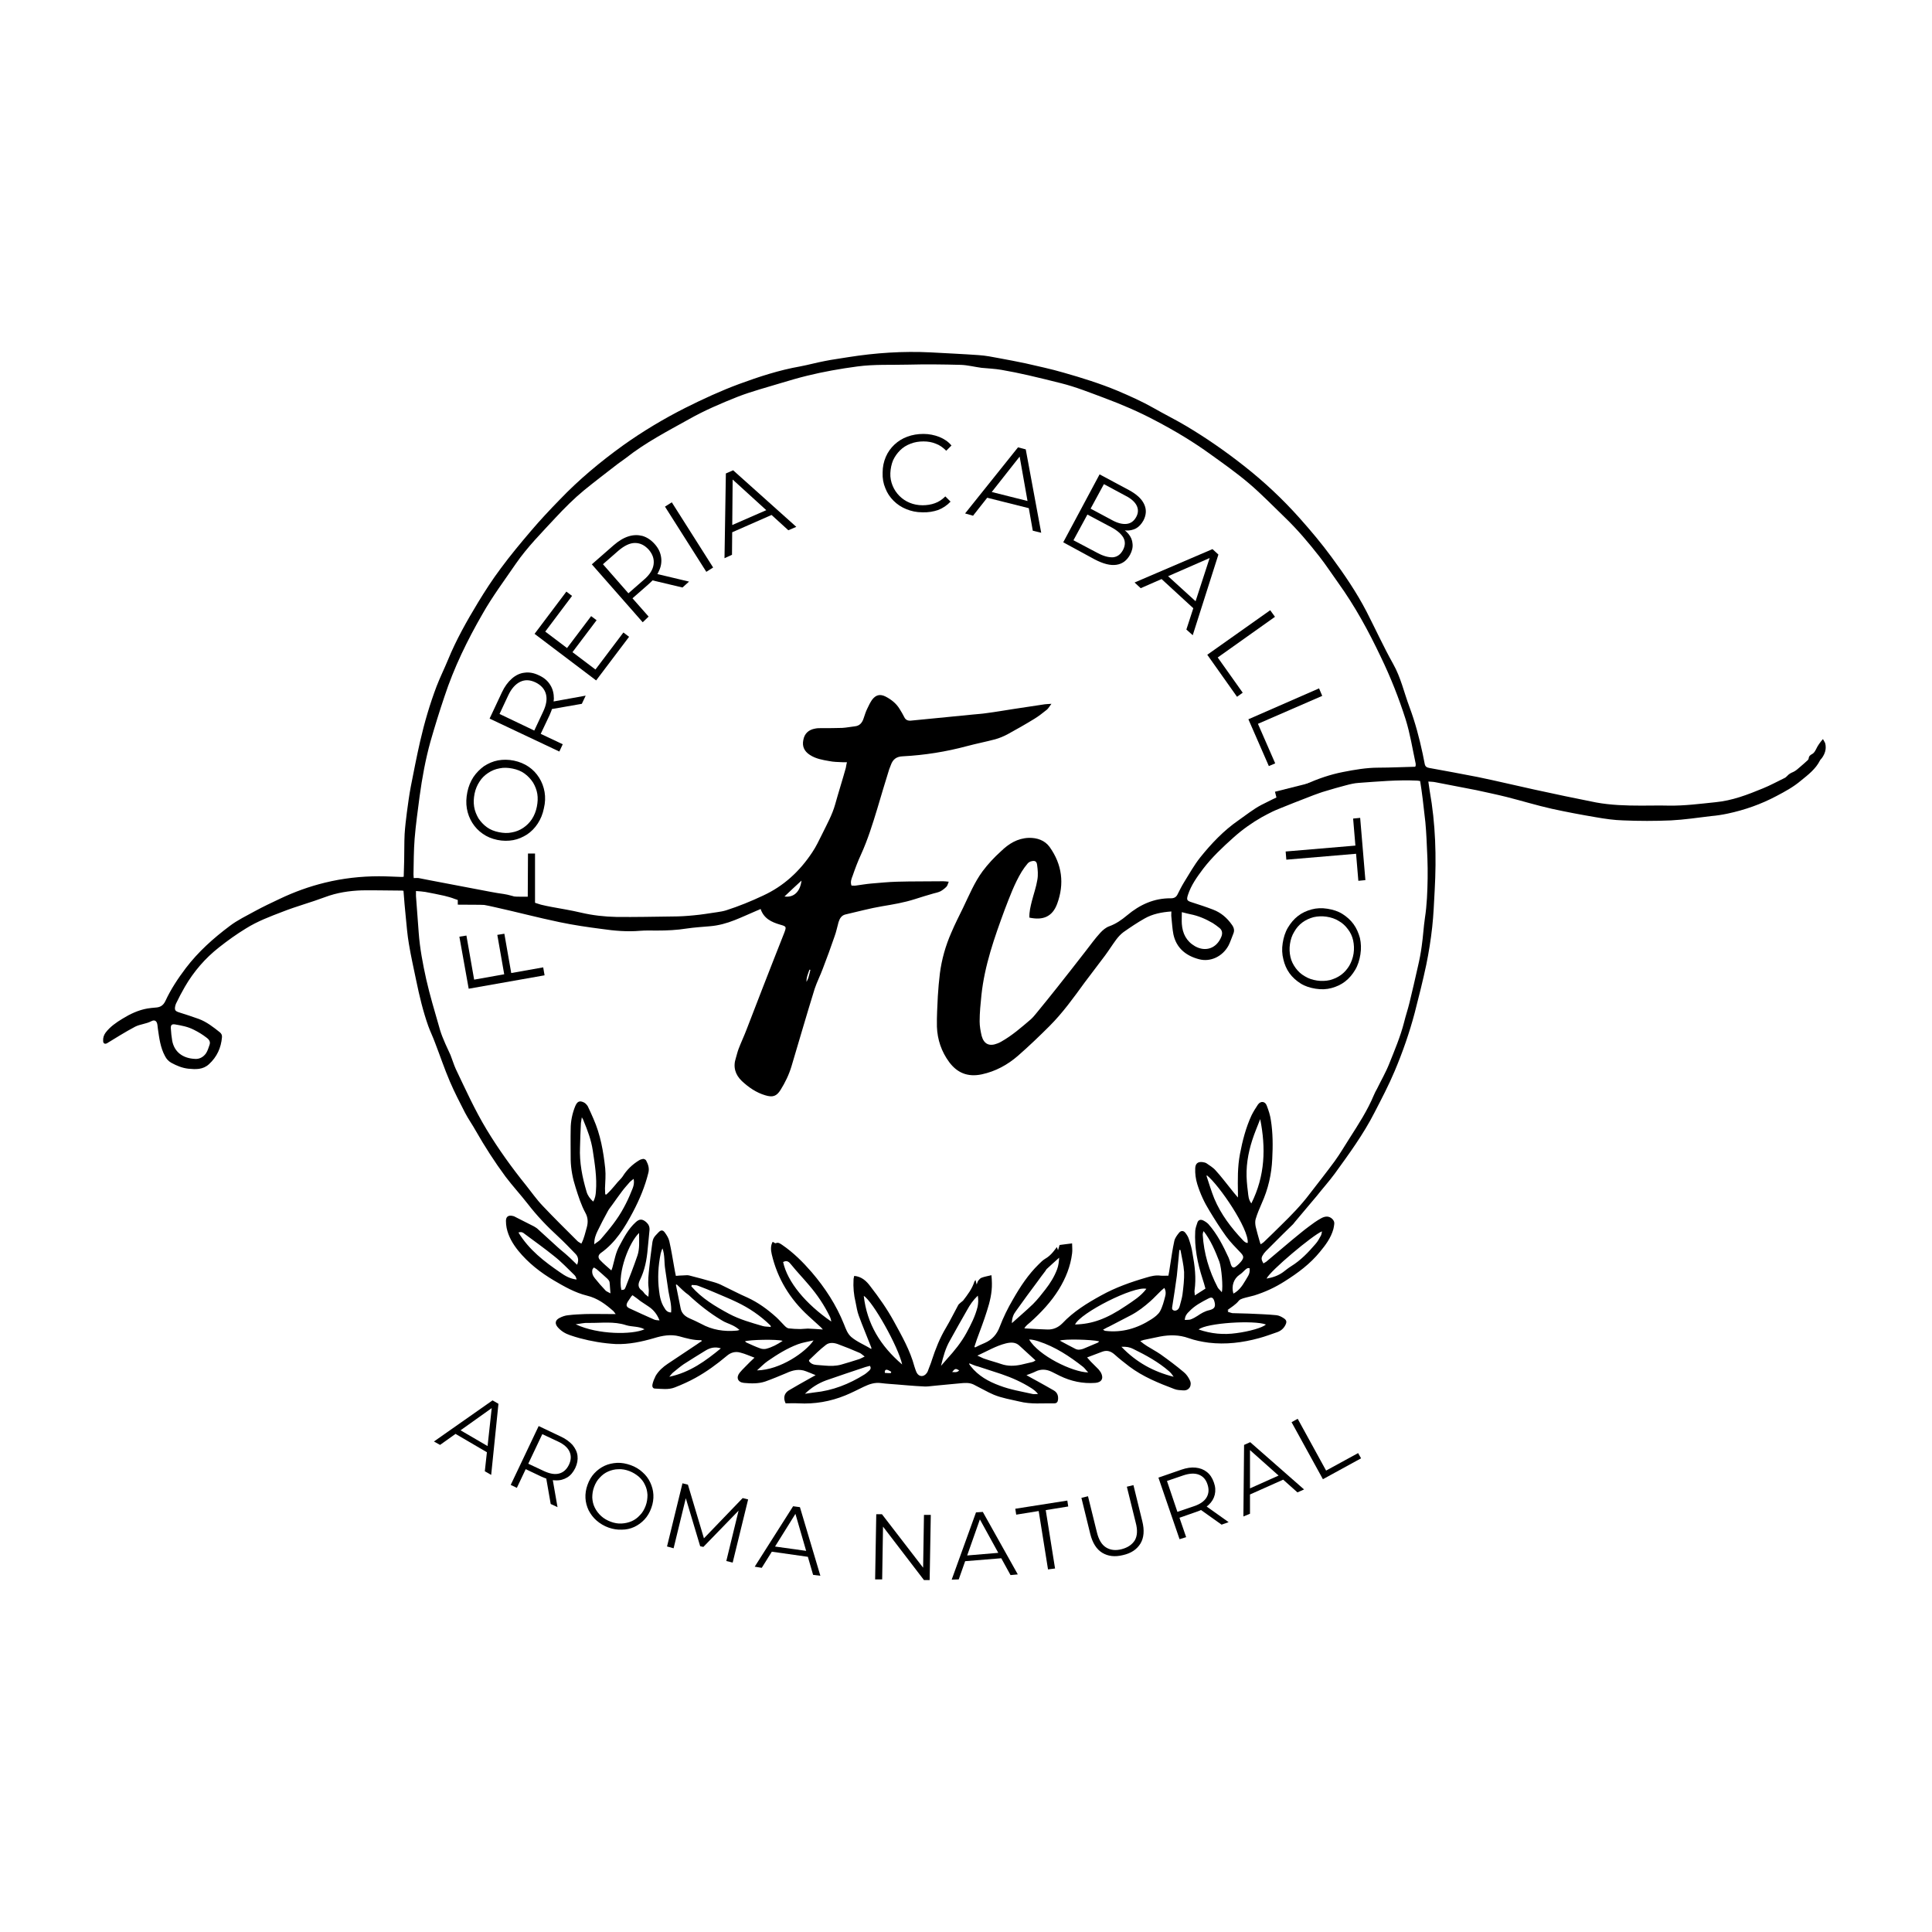 <?xml version="1.0" encoding="utf-8"?>
<!-- Generator: Adobe Illustrator 28.1.0, SVG Export Plug-In . SVG Version: 6.00 Build 0)  -->
<svg version="1.1" id="Layer_1" xmlns="http://www.w3.org/2000/svg" xmlns:xlink="http://www.w3.org/1999/xlink" x="0px" y="0px"
	 viewBox="0 0 850.4 850.4" style="enable-background:new 0 0 850.4 850.4;" xml:space="preserve">
<g>
	<path d="M540.4,577.4c0.8,0.2,1.4,0.5,2,0.6c2.4,0.1,4.9,0.1,7.3,0.2c4,0.2,8.1,0.3,12.1,0.7c1.1,0.1,2.3,0.7,3.2,1.3
		c1.4,0.9,1.5,1.7,0.7,3.2c-0.8,1.5-2.1,2.5-3.6,3c-2.6,0.9-5.3,1.9-7.9,2.6c-7.3,2-14.7,2.9-22.2,2c-3-0.4-6-1-8.8-2
		c-4.2-1.5-8.3-1.5-12.6-0.7c-2.4,0.5-4.8,1-7.2,1.5c-0.4,0.1-0.8,0.3-1.5,0.5c1.1,0.9,2,1.6,3,2.2c1.9,1.2,4,2.3,5.9,3.6
		c3.5,2.5,7,5.1,10.3,7.9c1.1,0.9,2,2.2,2.6,3.5c1.1,2.1-0.1,4.7-2.9,4.5c-1.3-0.1-2.7-0.1-3.9-0.6c-6.9-2.6-13.8-5.4-19.8-9.9
		c-2.2-1.7-4.4-3.4-6.5-5.3c-1.7-1.5-3.4-2-5.5-1.2c-2.1,0.8-4.2,1.6-6.6,2.5c0.6,0.7,1.1,1.2,1.6,1.8c1.1,1.1,2.3,2.3,3.4,3.4
		c0.4,0.5,0.8,1,1.1,1.5c1.3,2.5,0.3,4.3-2.5,4.5c-5.5,0.4-10.7-0.7-15.6-3.1c-1.2-0.6-2.4-1.2-3.6-1.8c-2.3-1.1-4.7-1.3-7.1-0.1
		c-1.2,0.6-2.4,1-4,1.6c1.7,1,3.3,1.8,4.9,2.7c2.4,1.3,4.8,2.7,7.1,4c1.6,0.9,2.1,2.4,1.9,4.1c-0.1,1-0.6,1.6-1.6,1.6
		c-5.2-0.1-10.3,0.5-15.4-0.8c-3.8-0.9-7.7-1.5-11.3-3c-1.4-0.6-2.8-1.3-4.1-2c-1.6-0.8-3.2-1.7-4.8-2.5c-1.9-0.9-4-0.7-6-0.5
		c-3.6,0.3-7.1,0.7-10.6,1c-1.5,0.1-3.1,0.4-4.6,0.4c-2.6-0.1-5.2-0.3-7.7-0.5c-1.6-0.1-3.2-0.3-4.8-0.4c-2.3-0.2-4.6-0.3-6.9-0.6
		c-2.8-0.4-5.2,0.4-7.7,1.6c-2.7,1.3-5.4,2.7-8.1,3.8c-6.6,2.7-13.5,3.9-20.7,3.5c-1.9-0.1-3.8,0-5.6,0c-1.1-2.3-0.7-4.4,1.4-5.7
		c3-1.8,6.1-3.5,9.1-5.2c0.8-0.5,1.7-0.9,2.7-1.5c-1.5-0.6-2.8-1.2-4.2-1.7c-3-1.2-5.9-0.5-8.7,0.8c-3.1,1.3-6.2,2.6-9.3,3.7
		c-3,1-6.2,0.9-9.4,0.6c-2.7-0.3-3.5-2.4-1.8-4.5c1.4-1.7,3-3.1,4.5-4.7c0.6-0.6,1.2-1.1,2-1.9c-2.2-0.8-4.1-1.7-6.1-2.2
		c-2.3-0.7-4.4-0.1-6.2,1.5c-4.3,3.6-8.8,6.9-13.7,9.6c-2.9,1.6-6,3-9.1,4.2c-2.8,1.1-5.8,0.6-8.7,0.5c-1.1,0-1.3-1.1-1.1-1.9
		c0.3-1.3,0.8-2.5,1.4-3.7c1.3-2.2,3.2-3.9,5.3-5.3c4.3-2.9,8.6-5.7,12.9-8.6c0.7-0.5,1.4-1,2.1-1.4c-0.2-0.3-0.2-0.4-0.2-0.4
		c-3.3,0.1-6.5-0.8-9.7-1.7c-3.8-1-7.5-0.3-11.1,0.8c-5.5,1.6-11.1,2.8-16.9,2.6c-5.4-0.3-10.7-1.2-15.9-2.6
		c-1.4-0.4-2.8-0.8-4.2-1.3c-2.1-0.7-3.9-1.8-5.4-3.5c-1.3-1.5-1.2-3,0.6-4c1.3-0.7,2.7-1.2,4.1-1.3c2.4-0.3,4.9-0.4,7.3-0.5
		c3.7-0.1,7.4,0,11.1,0c0.7,0,1.4,0,2.4,0c-0.5-0.6-0.7-1-1-1.3c-3.4-3-7-5.7-11.6-6.8c-5.3-1.3-10-4-14.6-6.7
		c-5.9-3.5-11.3-7.7-15.7-13.1c-2.4-3-4.3-6.2-5.1-10c-0.2-1-0.3-2.1-0.3-3.1c0-1.9,1.1-2.6,2.9-2.2c0.6,0.1,1.2,0.4,1.7,0.7
		c2.6,1.3,5.1,2.6,7.7,3.9c0.5,0.3,1,0.6,1.4,0.9c3.1,2.8,6.1,5.6,9.1,8.3c1.4,1.3,2.9,2.4,4.3,3.7c1.4,1.2,2.7,2.6,4.2,4
		c0.8-1.8,0.6-3.5-0.7-4.8c-2.5-2.6-5-5.2-7.7-7.7c-4.8-4.4-9.3-9.1-13.3-14.3c-3.2-4.1-6.7-7.9-9.8-12c-4.8-6.5-9.1-13.2-13.1-20.2
		c-1.5-2.7-3.3-5.2-4.7-7.9c-2.3-4.5-4.7-9.1-6.7-13.8c-2.4-5.6-4.3-11.3-6.5-17c-0.9-2.5-2.1-4.9-3-7.4c-2.3-6.5-3.9-13.2-5.3-20
		c-1.1-5.3-2.3-10.6-3.2-16c-0.7-4-1-8-1.4-12c-0.4-3.8-0.7-7.6-1-11.5c-0.3-0.1-0.7-0.1-1-0.1c-5.8,0-11.6-0.2-17.4-0.1
		c-5.5,0.2-10.9,1-16.2,3c-6.1,2.3-12.5,4-18.6,6.4c-5.5,2.1-11.1,4.2-16.2,7.4c-4.1,2.5-8,5.3-11.8,8.3c-6.1,4.8-11.1,10.6-15,17.3
		c-1.4,2.4-2.7,4.9-3.9,7.4c-0.3,0.7-0.5,1.5-0.5,2.2c0,1.1,0.9,1.4,1.8,1.7c2.9,0.9,5.9,1.9,8.7,2.9c3.5,1.3,6.4,3.6,9.3,5.9
		c0.7,0.6,1,1.3,0.9,2.2c-0.4,4.6-2.2,8.6-5.7,11.8c-2.7,2.5-5.9,2.3-9.1,2c-2.7-0.3-5.1-1.3-7.5-2.6c-1.2-0.7-2.1-1.6-2.8-3
		c-2-3.7-2.5-7.8-3.1-11.9c-0.1-0.6-0.1-1.1-0.2-1.7c-0.2-1.8-1.2-2.5-2.7-1.7c-2.3,1.2-4.9,1.3-7.1,2.4c-2.2,1.2-4.4,2.4-6.5,3.7
		c-2,1.2-3.9,2.4-5.9,3.6c-0.9,0.5-1.7,0.1-1.7-1c-0.1-1.4,0.3-2.6,1.1-3.7c2-2.6,4.6-4.4,7.4-6.1c3.4-2.1,7-3.8,11-4.5
		c1.2-0.2,2.4-0.3,3.5-0.4c2-0.1,3.4-0.8,4.4-2.9c2.4-5.2,5.6-10,9-14.5c5.5-7.2,12.1-13.1,19.3-18.5c3.4-2.6,7.4-4.5,11.2-6.6
		c3.5-1.9,7.1-3.6,10.7-5.3c6.5-3.1,13.1-5.5,20.1-7.2c7.8-1.9,15.7-2.8,23.7-2.8c3.3,0,6.6,0.2,9.9,0.3c0.3,0,0.5,0,1-0.1
		c0.1-2.4,0.1-4.8,0.2-7.1c0.1-3.9,0-7.8,0.2-11.7c0.2-3.2,0.6-6.4,1-9.6c0.5-3.7,1-7.5,1.7-11.2c1.3-6.6,2.6-13.3,4.1-19.9
		c1.9-8.3,4.3-16.5,7.3-24.4c1.5-3.9,3.4-7.7,5-11.6c3.6-8.8,8.3-17.1,13.2-25.2c3.1-5.1,6.4-10.2,10-15c4.2-5.7,8.7-11.1,13.3-16.5
		c4-4.7,8.3-9.3,12.6-13.7c8.5-8.9,18-16.8,28-24c8.7-6.2,17.9-11.7,27.4-16.5c7.8-3.9,15.6-7.5,23.7-10.5
		c8.7-3.2,17.6-6.1,26.7-7.7c3.7-0.7,7.3-1.7,11-2.4c3.4-0.7,6.9-1.1,10.3-1.7c12-1.9,24-2.7,36.2-2.1c7.1,0.4,14.1,0.7,21.1,1.2
		c3.1,0.2,6.2,0.8,9.3,1.4c3.8,0.7,7.5,1.4,11.3,2.2c5.6,1.3,11.3,2.5,16.8,4.1c8.1,2.3,16.1,4.8,23.8,8c5.4,2.3,10.8,4.7,15.9,7.6
		c4.7,2.7,9.6,5.1,14.3,7.9c8.9,5.3,17.4,11.2,25.5,17.6c8.8,6.9,17,14.6,24.4,22.9c4.9,5.5,9.7,11.2,14.1,17.2
		c5.6,7.6,11,15.5,15.4,24c3.9,7.6,7.5,15.5,11.7,23c3.4,6,4.8,12.6,7.2,19c2.5,6.7,4.3,13.5,5.8,20.5c0.3,1.5,0.6,3,0.9,4.5
		c0.2,1.1,0.8,1.6,1.9,1.8c7.1,1.3,14.3,2.6,21.4,4c8.3,1.7,16.5,3.7,24.8,5.5c9.1,2,18.2,3.9,27.3,5.7c6.5,1.2,13.2,1.4,19.9,1.4
		c4.1,0,8.1-0.1,12.2,0c6.9,0.1,13.7-0.8,20.5-1.5c7.4-0.7,14.1-3.3,20.9-6.1c3.2-1.3,6.3-3,9.4-4.5c0.5-0.2,0.9-0.6,1.3-1
		c0.7-0.8,1.6-1.3,2.6-1.7c1.1-0.5,2.1-1.4,3-2.2c1.2-1,2.3-2,3.4-3c0.2-0.2,0.4-0.5,0.4-0.7c0.1-1.2,0.8-1.6,1.7-2.1
		c0.7-0.4,1.2-1.3,1.6-2.1c0.7-1.5,1.7-2.9,3-4.4c0.4,0.8,0.8,1.3,1,1.9c0.6,2.4-0.1,4.6-1.5,6.5c-0.2,0.3-0.6,0.6-0.8,1
		c-1.9,3.8-5.2,6.3-8.4,8.9c-3.3,2.8-7,4.8-10.8,6.8c-6.8,3.6-13.9,6.1-21.4,7.7c-2.4,0.5-4.8,0.9-7.3,1.1
		c-5.9,0.7-11.8,1.6-17.7,1.9c-7,0.3-14,0.3-21,0c-4-0.1-8.1-0.7-12.1-1.4c-6.5-1.1-12.9-2.3-19.3-3.7c-6.7-1.5-13.2-3.5-19.9-5.2
		c-4.4-1.1-8.8-2-13.3-3c-6-1.2-12.1-2.3-18.1-3.5c-0.9-0.2-1.9-0.2-3.1-0.3c0.2,1.5,0.4,2.8,0.6,4.1c2.6,14.5,3,29,2.2,43.7
		c-0.3,5.4-0.5,10.9-1.1,16.3c-0.6,5.5-1.5,11.1-2.6,16.5c-1.5,7.1-3.3,14.2-5.1,21.2c-2.3,8.7-5.3,17.3-8.8,25.6
		c-2.6,6.2-5.8,12.3-8.9,18.3c-4.9,9.6-11.2,18.2-17.5,26.9c-2.5,3.4-5.3,6.5-7.9,9.8c-3.2,3.8-6.4,7.6-9.6,11.4
		c-0.3,0.3-0.5,0.7-0.8,1c-1.5,1.5-3.1,3-4.6,4.5c-2.5,2.5-4.9,4.9-7.4,7.4c-0.6,0.6-1.1,1.3-1.5,2c-0.6,1.1-0.5,1.8,0.4,3.4
		c0.4-0.2,0.8-0.5,1.2-0.7c3.8-3.2,7.6-6.4,11.4-9.6c2.5-2,4.9-4.1,7.5-6c1.7-1.3,3.4-2.5,5.2-3.5c2.1-1.2,3.7-1,5,0.2
		c0.6,0.6,1,1.3,0.9,2.2c-0.1,0.8-0.2,1.5-0.4,2.3c-1.1,3.9-3.4,7-5.9,10c-4.3,5.3-9.7,9.3-15.4,12.9c-4.2,2.7-8.7,4.8-13.5,6.3
		c-1.7,0.5-3.4,0.8-5,1.3c-0.6,0.2-1.4,0.5-1.8,1c-1.4,1.8-3.4,2.9-5.1,4.2C540.9,576.6,540.7,576.9,540.4,577.4z M372.8,335.5
		c-0.8,0-1.4,0-2,0c-2-0.1-3.9-0.1-5.8-0.5c-2.9-0.5-5.9-1-8.5-2.7c-2.5-1.6-3.5-3.8-2.9-6.6c0.5-2.8,2.3-4.5,5.2-5
		c0.9-0.2,1.8-0.2,2.7-0.2c3.1,0,6.2,0,9.2-0.1c1.9-0.1,3.7-0.5,5.6-0.7c2.1-0.2,3.2-1.6,3.8-3.4c0.5-1.5,1-3.1,1.7-4.5
		c0.6-1.3,1.2-2.5,2-3.7c1.7-2.3,3.6-2.7,6-1.5c2.5,1.3,4.7,3,6.2,5.5c0.7,1.1,1.4,2.3,2,3.5c0.6,1.3,1.6,1.7,2.9,1.6
		c3.1-0.3,6.1-0.6,9.2-0.9c6.1-0.6,12.2-1.2,18.3-1.8c1.9-0.2,3.9-0.3,5.8-0.6c3.9-0.5,7.9-1.2,11.8-1.8c4.6-0.7,9.2-1.4,13.9-2.1
		c0.8-0.1,1.6-0.1,2.9-0.2c-0.8,1.1-1.3,1.9-1.9,2.5c-1.8,1.4-3.6,2.9-5.6,4.1c-3.9,2.4-7.8,4.6-11.8,6.8c-1.7,0.9-3.6,1.7-5.4,2.2
		c-4.1,1.1-8.3,1.9-12.4,3c-9.3,2.5-18.7,4-28.3,4.5c-2.8,0.1-4.4,1.3-5.3,3.9c-0.2,0.6-0.5,1.2-0.7,1.8c-1.8,5.7-3.5,11.5-5.2,17.2
		c-2.1,6.9-4.2,13.7-7.2,20.3c-1.4,3-2.6,6.2-3.7,9.4c-0.5,1.3-1.1,2.7-0.5,4.3c0.7,0,1.3,0.1,1.9,0c2.3-0.3,4.5-0.7,6.8-0.9
		c3.8-0.3,7.5-0.7,11.3-0.8c6.8-0.2,13.6-0.1,20.4-0.2c0.7,0,1.4,0.1,2.4,0.2c-0.4,0.9-0.5,1.7-1,2.2c-0.8,0.8-1.7,1.5-2.6,2
		c-1,0.5-2.1,0.7-3.2,1c-2.7,0.8-5.5,1.6-8.2,2.5c-4.7,1.5-9.5,2.3-14.3,3.1c-5.4,0.9-10.8,2.4-16.1,3.6c-1.8,0.4-2.6,1.8-3.1,3.4
		c-0.6,2.1-1,4.3-1.8,6.4c-1.6,4.7-3.3,9.3-5.1,14c-1.1,3-2.6,5.9-3.6,8.9c-3.5,11.3-6.8,22.7-10.2,34.1c-1.1,3.7-2.8,7.2-4.8,10.4
		c-1.8,2.9-3.5,3.4-6.8,2.4c-4-1.2-7.3-3.5-10.3-6.3c-2.9-2.8-3.9-6.2-2.6-10.1c0.4-1.3,0.7-2.7,1.2-4c1.1-2.9,2.4-5.6,3.5-8.5
		c2.3-5.9,4.5-11.7,6.8-17.6c3.2-8.3,6.5-16.6,9.8-25c1-2.7,1-2.8-1.8-3.6c-3.8-1.1-7.2-2.7-8.6-6.9c-0.6,0.3-1.1,0.5-1.6,0.7
		c-3.3,1.4-6.5,2.9-9.8,4.2c-3.5,1.4-7.2,2.4-10.9,2.7c-3.4,0.3-6.8,0.5-10.2,1c-4.4,0.7-8.7,0.9-13.2,0.9c-2.4,0-4.9-0.1-7.3,0.1
		c-5.7,0.5-11.4,0-16.9-0.8c-6.2-0.8-12.4-1.7-18.6-3c-9.6-2-19-4.5-28.5-6.6c-3.4-0.8-6.8-1.4-10.3-1.9c-2.5-0.3-4.9-0.8-7.3-1.7
		c-1.5-0.6-3-1-4.6-1.4c-2.8-0.6-5.6-1.2-8.4-1.7c-1.3-0.2-2.6-0.3-4.1-0.4c0,0.9,0,1.6,0,2.2c0.4,5.4,0.8,10.7,1.2,16.1
		c0.5,6.9,1.8,13.7,3.3,20.5c1.6,7.1,3.7,14,5.7,21c0.5,1.9,1.2,3.9,2,5.7c0.9,2.3,2,4.4,3,6.7c0.8,2,1.4,4.1,2.3,6.1
		c4.3,9,8.4,18.1,13.6,26.7c5.2,8.6,11.1,16.8,17.4,24.6c2.4,3,4.6,6.2,7.3,9c5,5.3,10.2,10.4,15.3,15.5c0.4,0.4,1.1,0.7,1.7,1.1
		c1.3-2.5,1.7-4.9,2.4-7.2c0.6-2.2,0.5-4.3-0.6-6.3c-1.9-3.5-3.1-7.3-4.3-11.1c-1.3-4-2.1-8.1-2.2-12.3c0-4.5-0.1-9.1,0-13.6
		c0-3.4,0.7-6.8,2-10c0.9-2.1,1.9-2.6,3.9-1.6c0.6,0.3,1.2,1,1.6,1.6c0.9,1.8,1.7,3.7,2.5,5.5c3.1,7,4.4,14.4,5.2,21.9
		c0.3,3,0,5.9-0.1,8.8c0,0.9,0.1,1.7,0.1,2.6c0.2,0,0.3,0.1,0.5,0.1c0.7-0.7,1.4-1.3,2-2c1-1.1,2-2.3,3-3.5c0.7-0.8,1.6-1.6,2.2-2.5
		c1.8-2.9,4.2-5.2,7.1-7c0.6-0.4,1.3-0.6,1.9-0.7c0.4,0,1.1,0.3,1.3,0.7c0.9,1.7,1.5,3.4,1,5.4c-1.5,6.1-3.9,11.8-6.8,17.3
		c-3.6,6.8-7.6,13.4-14.1,18c-1.2,0.9-1.4,2-0.4,3.1c1.5,1.6,3.2,3,5,4.6c0.3-0.7,0.4-1.1,0.5-1.4c0.9-3.2,1.4-6.5,3.1-9.5
		c2-3.7,3.9-7.4,7.1-10.3c1.7-1.6,3-1.5,4.7,0c1,0.9,1.5,2,1.4,3.4c-0.2,2.8-0.6,5.6-0.8,8.3c-0.4,4.8-1.3,9.4-3.4,13.7
		c-0.8,1.6-1.1,3.3,0.8,4.6c0.6,0.4,1,1.2,1.5,1.7c0.3,0.3,0.7,0.5,1.4,1.1c0.1-1.6,0.3-2.8,0.1-3.9c-0.4-3,0-6,0.3-9
		c0.3-3.1,0.7-6.1,1.1-9.1c0.4-3.6,0.6-4,2.9-6.3c1.1-1.2,2-1.2,2.9,0.1c0.8,1.1,1.6,2.4,1.9,3.7c0.9,3.9,1.5,7.8,2.2,11.7
		c0.2,1.1,0.4,2.3,0.7,3.6c1.2-0.1,2.1-0.2,3.1-0.2c0.9,0,1.9-0.2,2.7,0c3.6,0.9,7.2,1.9,10.7,2.9c1.4,0.4,2.8,0.9,4.1,1.6
		c3.6,1.7,7.1,3.6,10.8,5.2c4.8,2.2,8.9,5.2,12.8,8.7c1.3,1.2,2.4,2.5,3.7,3.8c0.5,0.5,1.1,1,1.7,1.1c1.7,0.2,3.5,0.3,5.2,0.3
		c1.1,0,2.2-0.2,3.3-0.2c2.1,0.1,4.1,0.2,6.6,0.4c-0.4-0.5-0.6-0.7-0.8-0.9c-1.9-1.7-3.7-3.4-5.6-5.1c-8.1-7.4-13.6-16.4-16.1-27.1
		c-0.4-1.8-0.6-3.7,0.4-5.5c0.5,0.2,1.1,0.8,1.4,0.6c1.1-0.5,1.9,0.2,2.7,0.7c5,3.4,9.2,7.6,13.1,12.1c5.9,6.9,10.8,14.4,14.2,22.9
		c0.8,2,1.5,4.1,3.2,5.6c2.6,2.2,5.8,3.4,8.8,5.3c0-0.4,0.1-0.6,0-0.7c-1.8-4.7-3.8-9.3-5.5-14c-0.7-1.9-1-3.9-1.4-5.9
		c-0.8-3.3-1.1-6.6-0.9-10c0-0.5,0.2-1,0.3-1.6c3.3,0.3,5.4,2.3,7.1,4.6c3.8,4.9,7.4,10,10.4,15.5c3.5,6.4,7.1,12.7,9,19.8
		c0.3,0.9,0.6,1.9,1,2.7c1,1.9,3.1,2,4.4,0.2c0.4-0.5,0.6-1.1,0.8-1.7c0.5-1.4,1.1-2.7,1.5-4.1c1.6-4.9,3.5-9.7,6.2-14.2
		c1.9-3.2,3.5-6.5,5.3-9.8c0.2-0.5,0.7-0.8,1.1-1.2c0.3-0.3,0.8-0.6,1.1-0.9c2-2.6,4-5.2,5-8.4c0.1-0.2,0.3-0.4,0.5-0.7
		c0.1,0.6,0.3,1.1,0.5,2c0.3-0.8,0.4-1.3,0.7-1.7c0.4-0.5,0.9-1.1,1.5-1.3c1.3-0.5,2.7-0.7,4.3-1.1c0.1,1.2,0.2,2.3,0.2,3.5
		c0.1,4.2-0.9,8.3-2.2,12.3c-1.3,4.2-2.9,8.3-4.4,12.4c-0.4,1.1-0.7,2.2-1.1,3.3c0.1,0.1,0.2,0.2,0.3,0.3c1.4-0.7,2.8-1.4,4.3-2
		c3.2-1.4,5.3-3.8,6.5-7c1.6-4.2,3.6-8.3,5.9-12.2c3.2-5.6,6.7-10.9,11.3-15.4c0.9-0.9,1.8-1.8,2.8-2.4c1.4-0.8,2.5-1.8,3.5-3
		c0.6-0.7,1.1-1.4,1.7-2.2c0.2,0.5,0.3,0.9,0.5,1.4c0.3-0.9,0.5-1.7,0.7-2.3c1.8-0.2,3.5-0.5,5.5-0.7c0,1.5,0.2,3,0,4.4
		c-0.7,5.7-2.8,10.9-5.8,15.8c-3.4,5.5-7.8,10.2-12.6,14.5c-0.9,0.8-2,1.5-2.6,2.7c3.5,0.2,6.8,0.4,10.1,0.5
		c2.6,0.1,4.8-0.9,6.6-2.7c4.9-5.2,10.9-8.9,17.1-12.3c6.3-3.5,13.1-5.9,20-7.9c2-0.6,4-1.1,6.2-0.8c1,0.1,2.1,0,3.4,0
		c0.3-1.5,0.5-2.8,0.7-4.2c0.6-3.7,1.1-7.5,1.9-11.1c0.3-1.3,1.2-2.5,2.1-3.6c0.8-1,2-1,2.8,0.1c0.6,0.8,1.2,1.7,1.5,2.7
		c0.7,2.1,1.3,4.1,1.6,6.3c1,5.4,1.7,10.8,0.9,16.3c-0.1,0.6,0.1,1.1,0.1,2.2c1.8-1.1,3.1-2,4.7-3c-0.4-1.5-0.8-2.9-1.3-4.4
		c-2.2-6.8-3.6-13.8-3.2-21c0.1-1.3,0.6-2.6,1-3.8c0.4-1,1.3-1.3,2.3-0.9c0.9,0.4,1.8,1,2.5,1.7c3.9,4.4,6.5,9.6,8.9,14.8
		c0.4,0.9,0.7,2,1,3c0.5,1.4,1.2,1.7,2.3,0.8c0.9-0.7,1.7-1.5,2.4-2.4c1.1-1.5,0.9-2.2-0.4-3.6c-2.2-2.3-4.5-4.6-6.4-7.2
		c-2.6-3.6-5-7.4-7.3-11.2c-2.3-3.7-4.1-7.6-5.4-11.8c-0.7-2.3-1-4.6-0.9-7c0.1-2,1.1-2.9,3.1-2.7c0.6,0.1,1.3,0.2,1.8,0.5
		c1.4,1,3,1.9,4.1,3.2c2.3,2.5,4.4,5.3,6.5,7.9c1,1.3,2,2.5,3.3,4c0-0.9,0-1.4,0-1.9c-0.1-5.8-0.2-11.6,0.9-17.3
		c1.1-5.8,2.6-11.6,5.1-17c0.8-1.6,1.8-3.2,2.8-4.7c1.2-1.7,3.2-1.5,3.9,0.5c0.8,2.1,1.5,4.2,1.8,6.4c0.9,5.6,0.9,11.3,0.6,17
		c-0.3,6.8-1.8,13.3-4.6,19.5c-1,2.3-2,4.6-2.7,7c-0.3,1-0.2,2.2,0,3.3c0.5,2.1,1.1,4.2,1.7,6.3c0.1,0.5,0.3,0.9,0.5,1.5
		c0.5-0.4,1-0.6,1.3-0.9c2.6-2.5,5.2-5,7.8-7.6c4.4-4.3,8.7-8.7,12.4-13.6c3.7-4.8,7.5-9.6,11.1-14.5c2.4-3.3,4.4-6.8,6.6-10.2
		c3.9-6.1,7.8-12.1,10.6-18.8c0.4-1,0.9-1.9,1.4-2.8c1.8-3.7,3.9-7.3,5.4-11.1c2.4-6,4.9-11.9,6.5-18.1c0.7-2.9,1.7-5.8,2.4-8.7
		c1.3-5.3,2.5-10.6,3.7-15.9c0.7-3,1.3-6,1.7-9.1c0.6-4.1,0.8-8.2,1.4-12.3c0.9-5.8,1.1-11.7,1.2-17.5c0.1-5.9-0.2-11.7-0.5-17.6
		c-0.1-2.4-0.3-4.7-0.5-7.1c-0.4-3.5-0.8-6.9-1.2-10.4c-0.3-2.6-0.7-5.1-1.1-7.7c-0.6-0.1-1-0.2-1.4-0.2c-8.5-0.4-17.1,0.4-25.6,1
		c-1.9,0.1-3.9,0.6-5.8,1.1c-3,0.8-5.9,1.6-8.8,2.5c-1.8,0.5-3.6,1.2-5.3,1.8c-0.4,0.1-16.5,6.4-18,7.2c-1.6,0.8-3.2,1.6-4.8,2.5
		c-4.4,2.5-8.6,5.5-12.4,8.9c-4.8,4.3-9.5,8.7-13.4,13.8c-2.7,3.6-5.3,7.2-6.7,11.5c-0.7,2.2-0.5,2.6,1.8,3.3c3.1,1,6.2,2,9.3,3.2
		c3.4,1.3,6.1,3.6,8.2,6.6c0.9,1.2,1.3,2.5,0.7,3.9c-0.7,1.7-1.3,3.6-2.1,5.2c-2.6,4.9-8,7.5-13.1,6.1c-5.7-1.5-9.9-4.9-11.2-10.9
		c-0.5-2.5-0.6-5.1-0.9-7.7c-0.1-0.7,0-1.5,0-2.4c-4.3,0.3-8.3,1.1-11.8,3.1c-3.2,1.8-6.3,3.9-9.3,6c-1.2,0.9-2.3,2.1-3.2,3.3
		c-1.7,2.3-3.2,4.7-4.9,7c-3,4-6,7.9-9,11.9c-4.8,6.6-9.6,13.3-15.4,19.1c-4.5,4.5-9.1,8.9-13.9,13.1c-4.6,4-9.9,6.9-16,8.2
		c-6.2,1.3-10.8-0.7-14.3-5.4c-3.4-4.6-5.2-9.9-5.4-15.6c-0.1-4.5,0.2-8.9,0.4-13.4c0.2-3.3,0.5-6.7,0.9-10c0.8-6.2,2.5-12.2,5-17.9
		c1.6-3.8,3.5-7.5,5.3-11.2c2.6-5.4,4.9-11,8.5-15.9c2.4-3.2,5.1-6.1,8.1-8.8c3.4-3.3,7.2-5.7,12.2-5.9c3.7-0.1,7.1,1.1,9.2,4
		c5.5,7.7,6.6,16.2,3.3,25.1c-2.1,5.6-6.2,7.3-12.2,6c-0.1-2.5,0.5-4.9,1.1-7.3c0.8-3.1,1.9-6.2,2.4-9.3c0.4-2.2,0.2-4.4-0.1-6.6
		c-0.2-1.6-1-2-2.5-1.6c-0.6,0.1-1.2,0.5-1.6,0.9c-1,1.2-1.9,2.4-2.7,3.7c-3.2,5.3-5.3,11.1-7.5,16.8c-4.5,12.2-8.8,24.4-10.2,37.4
		c-0.4,3.9-0.8,7.8-0.8,11.7c0,2.1,0.4,4.3,0.9,6.4c1,3.6,3.4,4.7,6.9,3.3c0.6-0.2,1.2-0.5,1.7-0.8c4.8-2.7,8.9-6.3,13-9.8
		c1-0.9,1.8-1.9,2.7-3c3-3.6,5.9-7.3,8.8-10.9c4.3-5.4,8.5-10.8,12.7-16.2c2.1-2.7,4.1-5.5,6.4-8c1.1-1.2,2.5-2.4,4-2.9
		c3-1.1,5.4-2.8,7.8-4.8c5.6-4.7,11.9-7.6,19.3-7.5c1.4,0,2.3-0.5,2.9-1.7c0.9-1.8,1.8-3.6,2.9-5.4c2.3-3.7,4.4-7.5,7.1-10.9
		c4.9-6.1,10.3-11.8,16.8-16.3c3.3-2.3,6.5-4.9,10.1-6.8c6.4-3.3,13.1-6.3,19.7-9.2c5.2-2.3,10.6-4.2,16.3-5.3
		c5.1-1,10.3-1.9,15.5-1.9c5.4,0,10.8-0.3,16.1-0.4c0.1,0,0.2-0.2,0.3-0.3c0-0.4,0.1-0.8,0-1.2c-1.4-6.5-2.4-13-4.4-19.4
		c-3-9.4-6.6-18.5-10.9-27.4c-5.4-11.4-11.4-22.4-18.8-32.7c-2.8-3.9-5.4-7.9-8.3-11.6c-4.7-6-9.6-11.8-15.1-17.1
		c-5.2-5-10.2-10.2-15.7-14.9c-5.4-4.6-11.2-8.7-16.9-12.8c-7.7-5.6-15.9-10.5-24.3-14.9c-7.3-3.9-15-7.2-22.8-10.1
		c-6.2-2.3-12.4-4.8-18.8-6.4c-4.8-1.2-9.6-2.4-14.4-3.5c-3.9-0.9-7.9-1.7-11.9-2.4c-2.9-0.5-5.8-0.6-8.8-0.9
		c-3-0.4-6.1-1.2-9.1-1.3c-7.7-0.2-15.4-0.3-23.1-0.1c-7.5,0.2-14.9-0.2-22.4,0.8c-7.5,1-14.9,2.3-22.2,4.1c-3.7,0.9-7.4,2-11.1,3.1
		c-6.5,2-13.1,3.7-19.3,6.1c-7.3,2.9-14.6,6-21.5,9.9c-9.5,5.3-19.2,10.3-27.8,17.1c-1.2,0.9-2.4,1.7-3.6,2.6
		c-4.9,3.8-9.9,7.6-14.7,11.5c-4.5,3.7-8.7,7.9-12.7,12.2c-6.1,6.6-12.4,12.9-17.5,20.3c-5,7.3-10.3,14.4-14.6,22
		c-6.7,11.6-12.6,23.7-16.8,36.5c-2.2,6.5-4.2,13-6.1,19.6c-2.2,7.9-3.7,16.1-4.8,24.2c-0.8,6.2-1.7,12.5-2.2,18.7
		c-0.4,5.2-0.4,10.5-0.5,15.7c0,0.5,0.1,1.1,0.1,1.6c0.8,0,1.5-0.1,2.2,0c1.7,0.3,3.4,0.7,5.1,1c7,1.3,14,2.7,21,4
		c3.8,0.7,7.5,1.5,11.3,2c3.4,0.4,15.6,4.5,16.4,4.7c1.6,0.4,3.1,0.7,4.7,1c4.3,0.8,8.7,1.5,12.9,2.5c5.1,1.2,10.4,1.8,15.6,1.9
		c8.3,0.1,16.5-0.1,24.8-0.2c3.1,0,6.2-0.2,9.2-0.5c3.5-0.3,6.9-0.9,10.4-1.4c1.3-0.2,2.6-0.4,3.9-0.8c5.6-1.8,11-4,16.3-6.5
		c9.1-4.2,16.1-10.7,21.6-19c1.7-2.5,3-5.3,4.4-8.1c2.1-4.3,4.4-8.4,5.7-13c1.5-5.4,3.2-10.7,4.7-16.1
		C372.5,336.8,372.6,336.3,372.8,335.5z M520.2,401.5c0,2.1-0.1,3.7,0,5.2c0.3,4.2,2,7.6,5.8,9.8c4.8,2.7,9.6,0.8,11.6-4.2
		c0.6-1.5,0.4-2.9-0.9-3.9c-0.9-0.7-1.9-1.5-2.9-2.1c-3.1-1.8-6.3-3.2-9.9-3.9C522.9,402.2,521.8,401.9,520.2,401.5z M86,466.1
		c1.5,0.1,3.4-0.6,4.7-2.5c0.7-1.1,1.1-2.4,1.5-3.6c0.5-1.3,0-2.3-1.2-3.2c-1.8-1.4-3.6-2.5-5.6-3.5c-2.7-1.4-5.5-1.9-8.4-2.4
		c-1.4-0.2-1.9,0.3-1.8,1.8c0.1,1.8,0.3,3.6,0.6,5.4C76.7,462.9,80.3,465.9,86,466.1z M554.7,492.6c-0.6,1.6-1.3,3.2-1.9,4.8
		c-2.3,5.8-3.9,11.8-4.1,18.1c-0.1,3,0.2,6.1,0.6,9.2c0.2,1.6,0.2,3.3,1.5,5C556.9,517.5,557.2,505.2,554.7,492.6z M304.5,565.6
		c-0.1,0.2-0.1,0.4-0.2,0.6c4.6,5.3,10.5,8.8,16.6,12.1c4.7,2.5,9.8,3.9,14.9,5.4c1.1,0.3,2.2,0.2,3.5,0.4c-0.1-0.4-0.1-0.6-0.2-0.7
		c-4.4-4.3-9.4-7.7-14.9-10.3c-3.1-1.5-6.4-2.8-9.6-4.2c-2.4-1-4.7-2-7.2-2.9C306.6,565.6,305.5,565.7,304.5,565.6z M297.9,565.4
		c-0.1,0-0.2,0.1-0.4,0.1c0.7,3.5,1.4,7,2.1,10.4c0.4,2.1,1.8,3.4,3.7,4.3c1.8,0.8,3.6,1.6,5.3,2.5c4.9,2.7,10.1,3.5,15.6,3
		c0.4,0,0.9-0.2,1.3-0.3c-1-0.9-2-1.5-3-2c-1.6-0.8-3.4-1.3-4.9-2.3c-5.2-3.1-10-6.9-14.5-11.1C301.2,568.7,299.6,567,297.9,565.4z
		 M256.1,491.8c-0.2,1.2-0.3,1.8-0.4,2.5c-0.2,3.6-0.3,7.1-0.4,10.7c-0.3,6.7,1,13.2,2.9,19.6c0.5,1.7,1.5,3,2.9,4.3
		c0.9-1.5,1.1-3,1.2-4.5c0.5-6.1-0.5-12.1-1.4-18.1c-0.7-4.6-2.3-8.8-4-12.9C256.8,492.9,256.5,492.6,256.1,491.8z M485.5,585.3
		c0.6,0.3,0.8,0.5,1,0.5c7.4,0.9,14.1-1.1,20.3-5.1c1.4-0.9,3-2.1,3.8-3.5c1.1-2,1.7-4.4,2.3-6.7c0.3-1.1,0.3-2.3-0.4-3.6
		c-0.5,0.4-0.9,0.8-1.3,1.1c-1.7,1.6-3.2,3.3-4.9,4.8c-2.6,2.3-5.3,4.4-8.3,6c-3.3,1.7-6.7,3.5-10,5.2
		C487.2,584.3,486.5,584.8,485.5,585.3z M430.2,596.7c1.5,0.6,2.4,1.2,3.5,1.5c2.3,0.8,4.7,1.4,7,2.2c2.9,1,5.8,0.9,8.7,0.3
		c1.7-0.4,3.4-0.8,5.1-1.2c0.4-0.1,0.7-0.3,1.3-0.7c-2.5-2.3-4.8-4.4-7.1-6.5c-1.7-1.6-3.8-1.5-5.9-1
		C438.4,592.4,434.6,594.7,430.2,596.7z M380.6,597.1c-1-0.7-1.5-1.3-2.2-1.6c-3.2-1.4-6.4-2.7-9.7-3.9c-1.7-0.6-3.7-0.8-5.2,0.4
		c-2.6,2-4.9,4.3-7.3,6.6c-0.1,0.1-0.1,0.3-0.1,0.5c0.8,1.2,2,1.6,3.3,1.7c1.3,0.1,2.5,0.2,3.8,0.3c2.3,0.2,4.6,0.2,6.9-0.4
		c2.7-0.8,5.5-1.6,8.2-2.5C378.9,598,379.5,597.6,380.6,597.1z M504.6,567.3c-5.5-1.4-29.1,10.6-31.4,15.7
		c7.5-0.2,13.8-2.4,22.5-8.3C498.8,572.6,502.1,570.6,504.6,567.3z M365.9,581.7c-0.1-0.6-0.2-1-0.3-1.3c-0.1-0.3-0.2-0.7-0.4-1
		c-2.4-4.9-5.4-9.4-9-13.6c-2.6-3.1-5.4-6-7.9-9.1c-1-1.3-1.9-2.1-3.6-1.2C346.6,564.3,354.6,573.9,365.9,581.7z M531.2,517.3
		c0,0.1-0.1,0.3-0.1,0.4c1.1,3.3,2.1,6.7,3.4,9.9c2.9,6.9,7.4,12.8,12.5,18.2c0.6,0.6,1.2,1.3,2.2,1.3
		C549.8,540.9,536.6,521.6,531.2,517.3z M445.4,582.4c3.2-2.9,6.4-5.6,9.3-8.4c2-2,3.8-4.3,5.5-6.5c2.1-2.7,3.9-5.6,5.1-8.8
		c0.6-1.6,0.8-3.3,0.9-5.1c-2,1.8-3.8,3.4-5.5,5c-0.2,0.2-0.4,0.6-0.6,0.9c-1.2,1.6-2.4,3.1-3.5,4.7c-3.2,4.3-6.4,8.6-9.5,13
		C446.1,578.5,445.4,580.2,445.4,582.4z M397.1,600.6c-1.7-7.9-13-27.9-16.9-30.2C381.6,582.7,387.5,592.4,397.1,600.6z
		 M278.9,518.9c-0.7,0.6-1.2,0.9-1.6,1.3c-1.2,1.4-2.5,2.8-3.6,4.3c-1.4,1.9-2.8,3.8-4.2,5.8c-0.7,1-1.5,1.9-2,2.9
		c-1.6,2.9-3.1,5.8-4.5,8.7c-0.8,1.7-1.5,3.4-1.4,5.8c1.1-0.9,2.1-1.4,2.8-2.2c3.8-4.4,7.5-8.9,10.2-14c1.2-2.2,2.3-4.5,3.2-6.8
		C278.5,523,279.4,521.3,278.9,518.9z M414.2,601.2c1.1-1.3,1.9-2.2,2.7-3.1c3.2-3.5,6.2-7.2,8.5-11.4c2-3.7,3.9-7.4,4.9-11.5
		c0.3-1.5,0.4-3,0.1-4.9c-2.1,2-3.5,4.1-4.7,6.3c-2.6,4.5-5.1,9-7.6,13.5C416.2,593.4,415.2,597,414.2,601.2z M426.7,600.1
		c-0.1,0.2-0.1,0.3-0.1,0.3c0.2,0.3,0.4,0.7,0.7,1c3.3,4.2,7.8,6.7,12.7,8.5c4.7,1.8,9.7,2.6,14.6,3.7c0.6,0.1,1.3,0,2.3,0
		c-0.9-1.2-1.8-1.8-2.8-2.5c-4.2-2.7-8.7-4.7-13.4-6.3c-3.4-1.1-6.8-2.2-10.1-3.3C429.2,601.2,428,600.6,426.7,600.1z M228.2,542.5
		c4.7,7.7,11.4,12.8,18.4,17.6c2.1,1.5,4.4,2.8,7.2,3.1c-0.2-0.8-0.4-1.4-0.9-1.9c-3-2.9-5.8-5.9-9-8.4c-4.2-3.4-8.7-6.6-13-9.8
		C230.2,542.5,229.6,542.1,228.2,542.5z M354.3,613.5c1.4-0.2,2.8-0.4,4.2-0.6c8-0.8,15.3-3.7,22-7.9c0.8-0.5,1.4-1.1,2.1-1.7
		c0.6-0.6,0.9-1.2,0.3-2.1c-0.6,0.2-1.3,0.3-1.9,0.5c-5.8,1.9-11.6,3.9-17.4,5.9C360.1,608.9,357.1,610.8,354.3,613.5z M479,604.1
		c-0.9-0.9-1.5-1.8-2.2-2.4c-6-4.7-12.3-8.9-19.7-11.3c-1.3-0.4-2.6-0.8-4.1-0.8C457.1,596.7,472.1,604,479,604.1z M557.5,562.8
		c2.8-0.5,5.1-1.3,7.2-2.8c1.2-0.9,2.4-1.9,3.7-2.7c4.2-2.6,7.5-6.1,10.6-9.7c1-1.1,1.7-2.4,2.4-3.7c0.3-0.5,0.3-1.1,0.5-1.9
		C578,543.5,558.9,559.5,557.5,562.8z M557.2,583c-5.2-2-26.2-0.7-29.6,2.2c5.5,1.9,11,2.4,16.6,1.6
		C549.7,586.1,555.8,584.4,557.2,583z M358.1,590c-2.5,0.6-4.8,0.9-6.9,1.7c-4.8,1.8-9.1,4.5-13.3,7.4c-1.6,1.1-3,2.6-4.7,4.1
		C343.5,603,354.7,595.1,358.1,590z M537.8,568.8c0.6-2.1-0.1-10.8-1.1-13.5c-1.8-4.7-3.8-9.4-6.9-13.4c-0.3,0.6-0.4,1.1-0.4,1.6
		c0.5,8.2,2.8,15.9,6.6,23.2C536.4,567.4,537.1,567.9,537.8,568.8z M281.3,542.7c-4.4,4.2-9.5,17.3-7.8,25.1
		c1.3-0.1,1.4-0.1,1.9-1.3c1.8-4.6,3.6-9.2,5.2-13.9C281.6,549.6,281.3,546.3,281.3,542.7z M253.4,582.9c9.9,4.7,25.1,4.6,30.3,2.2
		c-2.6-1.4-5.5-1-8.1-1.8c-5.4-1.8-11.1-0.9-16.6-1C257.1,582.2,255.3,582.7,253.4,582.9z M295.4,577.7c0.3-3.4-0.7-6.4-1.2-9.5
		c-0.5-3.2-0.9-6.3-1.4-9.5c-0.5-3-0.1-6.2-1.2-9.2c-0.4,0.8-0.6,1.6-0.8,2.3c-1.1,5.4-1.4,10.8-0.7,16.3c0.3,2.6,0.8,5.2,2.3,7.5
		C293,576.7,293.8,577.7,295.4,577.7z M493.6,592.8c6.6,6.9,14.2,11,23,13.2c-0.6-0.9-1.2-1.7-2-2.4c-4.7-4.1-10.2-7.1-15.7-9.8
		C497.4,593,495.8,592.7,493.6,592.8z M519.6,550.2c-0.2,0-0.3,0-0.5,0c-0.1,1.1-0.2,2.2-0.3,3.3c-0.3,2.7-0.5,5.4-0.8,8.1
		c-0.6,4.5-1.3,9-2,13.4c-0.1,0.7-0.3,1.4,0.6,1.8c0.8,0.3,1.8-0.1,2.3-1c0.2-0.4,0.4-0.9,0.5-1.4c0.4-1.6,0.9-3.1,1.1-4.7
		c0.4-3.2,0.8-6.5,0.7-9.8C521,556.7,520.2,553.5,519.6,550.2z M317.3,593.5c-2.5-0.8-4.7-0.3-6.8,1c-3.2,2-6.4,3.9-9.6,6
		c-1.6,1.1-3.1,2.4-4.6,3.6c-0.6,0.5-1,1.1-1.7,1.9C303.7,604.1,310.6,599,317.3,593.5z M278.4,570.1c-0.4,0.4-0.6,0.6-0.7,0.8
		c-0.5,0.7-0.9,1.4-1.4,2.1c-0.8,1.4-0.7,2.2,0.8,2.9c3.6,1.7,7.2,3.3,10.8,4.9c0.6,0.3,1.4,0.3,2.4,0.4c-1.1-2.8-2.7-4.7-4.8-6.1
		c-1.2-0.8-2.4-1.6-3.6-2.4C280.8,571.8,279.7,571,278.4,570.1z M521.5,581c0.9-0.1,1.8,0,2.5-0.2c1.1-0.4,2.2-1,3.1-1.6
		c1.6-1.1,3.3-2.1,5.2-2.5c2.4-0.6,2.9-1.6,2.2-4c-0.5-1.5-1.1-1.9-2.5-1.2c-3.1,1.6-6.2,3.2-8.6,5.8
		C522.5,578.1,521.6,579.2,521.5,581z M483.8,590.4c-3.3-0.8-15.4-1.1-17.3-0.3c2.4,1.3,4.6,2.5,6.8,3.6c1.1,0.6,2.3,0.4,3.5,0
		c2.1-0.9,4.2-1.8,6.4-2.7C483.4,590.9,483.6,590.7,483.8,590.4z M344.5,590.2c-2.5-0.8-14.7-0.5-16.6,0.2c0.3,0.2,0.5,0.5,0.8,0.6
		c2,0.9,3.9,1.8,5.9,2.5c0.8,0.3,1.8,0.4,2.6,0.2C339.9,593,342.1,591.8,344.5,590.2z M261.4,557.9c-0.3,0.4-0.5,0.6-0.6,0.8
		c-0.4,1.5,0.1,2.8,1,3.9c1.5,1.9,3.1,3.7,4.8,5.5c0.4,0.4,1.1,0.6,2.1,1.2c-0.2-2-0.2-3.5-0.4-5c-0.1-0.5-0.5-1-0.9-1.4
		c-1.5-1.4-3-2.7-4.5-4C262.5,558.5,262,558.3,261.4,557.9z M542.9,569.4c0.4-0.2,0.7-0.4,1-0.6c2.6-1.8,3.9-4.6,5.5-7.2
		c0.6-1,0.8-2.2,0.6-3.4c-1.1-0.2-1.6,0.5-2.2,1c-0.7,0.7-1.4,1.4-2.2,1.9C543.1,562.8,541.9,566,542.9,569.4z M352.8,387.6
		c-2.6,2.4-5,4.6-7.5,7C349.4,395.2,352.2,392.5,352.8,387.6z M392.1,604.4c0.1-0.2,0.1-0.4,0.2-0.6c-0.7-0.3-1.4-0.9-2.1-0.9
		c-0.6,0-0.9,0.7-0.7,1.4C390.3,604.4,391.2,604.4,392.1,604.4z M356.7,426.9c-0.1,0-0.3-0.1-0.4-0.1c-0.6,1.7-1.4,3.4-1.3,5.4
		c0.4-0.8,0.8-1.6,1-2.5C356.3,428.7,356.5,427.8,356.7,426.9z M422.2,603.2c-1.5-0.9-1.8-0.9-3.1,0.7
		C420.3,604,421.3,604.2,422.2,603.2z"/>
	<g>
		<path d="M406,225.5c-2.6,0-4.9-0.5-7.1-1.4c-2.2-0.9-4-2.1-5.6-3.7c-1.6-1.6-2.8-3.4-3.6-5.5c-0.9-2.1-1.3-4.4-1.2-6.9
			c0-2.5,0.5-4.8,1.4-6.9c0.9-2.1,2.2-3.9,3.8-5.4c1.6-1.5,3.5-2.7,5.7-3.5c2.2-0.8,4.5-1.2,7.1-1.2c2.5,0,4.8,0.5,6.9,1.3
			c2.2,0.9,4,2.1,5.4,3.8l-2.3,2.3c-1.4-1.4-2.9-2.5-4.6-3.1c-1.7-0.7-3.5-1-5.4-1c-2,0-3.9,0.3-5.7,1c-1.8,0.7-3.3,1.6-4.6,2.9
			c-1.3,1.3-2.3,2.7-3.1,4.4c-0.7,1.7-1.1,3.6-1.2,5.6s0.3,3.9,1,5.6c0.7,1.7,1.7,3.2,3,4.5c1.3,1.3,2.8,2.3,4.5,3
			c1.7,0.7,3.6,1.1,5.7,1.1c1.9,0,3.8-0.3,5.4-0.9c1.7-0.6,3.2-1.6,4.6-3l2.3,2.3c-1.5,1.6-3.4,2.9-5.5,3.7
			C410.8,225.2,408.5,225.6,406,225.5z"/>
		<path d="M424.8,226l23.3-29.1l3.4,0.9l6.8,36.7l-3.7-0.9l-6.1-34.4l1.4,0.4l-21.6,27.4L424.8,226z M433,218.7l1.7-2.6l19.1,4.8
			l0.3,3.1L433,218.7z"/>
		<path d="M468,238.7l16-29.9l12.9,6.9c3.3,1.8,5.6,3.8,6.7,6.2c1.1,2.3,1,4.7-0.3,7.2c-0.9,1.6-2,2.8-3.3,3.5
			c-1.4,0.7-2.8,1-4.4,0.9c-1.6-0.1-3.2-0.6-4.7-1.4l1.3-0.6c1.9,1,3.4,2.2,4.5,3.5c1.1,1.3,1.7,2.8,1.8,4.3
			c0.2,1.6-0.2,3.2-1.1,4.9c-1.4,2.5-3.3,4-6,4.4c-2.6,0.4-5.8-0.4-9.6-2.4L468,238.7z M472.5,237.8l10.6,5.6c2.6,1.4,4.9,2,6.8,1.9
			c1.9-0.2,3.3-1.2,4.4-3.2c1-1.9,1.1-3.7,0.2-5.4c-0.9-1.6-2.7-3.2-5.3-4.6l-10.9-5.8l1.4-2.6l9.9,5.3c2.4,1.3,4.5,1.8,6.3,1.6
			c1.8-0.2,3.2-1.2,4.2-3c1-1.8,1-3.5,0.2-5.1c-0.8-1.6-2.5-3.1-4.9-4.3l-9.5-5.1L472.5,237.8z"/>
		<path d="M499.4,256.4l34.3-14.7l2.6,2.4L525,279.6l-2.8-2.5l10.8-33.2l1.1,1l-32,14L499.4,256.4z M510,253.7l2.7-1.4l14.6,13.3
			l-1.2,2.9L510,253.7z"/>
		<path d="M531.4,288.2l27.7-19.6l2.1,2.9L536,289.4l11,15.5l-2.5,1.8L531.4,288.2z"/>
		<path d="M549.5,316.6l31.1-13.6l1.4,3.3l-28.3,12.3l7.6,17.4l-2.8,1.2L549.5,316.6z"/>
		<path d="M561.2,348.5l32.9-8.3l0.9,3.5l-32.9,8.3L561.2,348.5z"/>
		<path d="M565.9,374.8l30.7-2.6l-1-11.9l3.1-0.3l2.3,27.4l-3.1,0.3l-1-11.9l-30.7,2.6L565.9,374.8z"/>
		<path d="M564.6,415.1c0.4-2.5,1.1-4.8,2.3-6.8c1.2-2,2.6-3.7,4.4-5.1c1.8-1.4,3.8-2.3,6-2.9c2.2-0.6,4.5-0.7,7-0.3
			c2.5,0.4,4.7,1.1,6.6,2.3c1.9,1.2,3.6,2.7,4.9,4.5c1.3,1.8,2.2,3.9,2.8,6.1c0.5,2.3,0.6,4.7,0.2,7.2c-0.4,2.5-1.1,4.8-2.3,6.8
			c-1.2,2-2.6,3.7-4.4,5.1c-1.8,1.4-3.8,2.3-6,2.9c-2.2,0.6-4.5,0.7-7,0.3c-2.5-0.4-4.7-1.1-6.6-2.3c-1.9-1.2-3.6-2.7-4.9-4.5
			c-1.3-1.8-2.2-3.9-2.7-6.1C564.3,420,564.2,417.6,564.6,415.1z M567.8,415.5c-0.3,2-0.2,3.9,0.2,5.7c0.4,1.8,1.2,3.4,2.3,4.9
			c1.1,1.5,2.4,2.7,4,3.6c1.6,1,3.4,1.6,5.4,1.9c2,0.3,3.9,0.2,5.7-0.2c1.8-0.5,3.4-1.2,4.9-2.3c1.5-1.1,2.6-2.4,3.6-4
			c0.9-1.6,1.6-3.4,1.9-5.4c0.3-2,0.2-3.9-0.2-5.8c-0.4-1.8-1.2-3.5-2.3-4.9c-1.1-1.5-2.4-2.7-4-3.6c-1.6-1-3.4-1.6-5.4-1.9
			c-2-0.3-3.9-0.2-5.7,0.2c-1.8,0.5-3.4,1.2-4.9,2.3c-1.5,1.1-2.7,2.5-3.6,4.1C568.7,411.7,568.1,413.5,567.8,415.5z"/>
	</g>
	<g>
		<path d="M239.1,425.8l0.6,3.5l-33.4,5.9l-4.1-22.9l3.1-0.5l3.4,19.4L239.1,425.8z M222,429.2l-3.1-17.7l3.1-0.5l3.1,17.7
			L222,429.2z"/>
		<path d="M235.5,398.4l-34-0.2l0-3.6l30.8,0.1l0.1-19l3.1,0L235.5,398.4z"/>
		<path d="M239.4,355.8c-0.5,2.5-1.4,4.7-2.7,6.7c-1.3,2-2.9,3.6-4.7,4.8c-1.9,1.2-3.9,2.1-6.1,2.5c-2.2,0.4-4.6,0.4-7-0.1
			c-2.4-0.5-4.6-1.4-6.4-2.7c-1.9-1.3-3.4-2.9-4.6-4.8c-1.2-1.9-2-4-2.4-6.3c-0.4-2.3-0.3-4.7,0.2-7.2c0.5-2.5,1.4-4.7,2.7-6.7
			c1.3-1.9,2.9-3.5,4.7-4.8c1.9-1.2,3.9-2.1,6.1-2.5c2.2-0.4,4.6-0.4,7,0.1c2.4,0.5,4.6,1.4,6.5,2.7c1.9,1.3,3.4,2.9,4.6,4.8
			c1.2,1.9,2,4,2.4,6.3C240.1,350.9,240,353.3,239.4,355.8z M236.3,355.1c0.4-2,0.5-3.9,0.2-5.7c-0.3-1.8-1-3.5-1.9-5
			c-1-1.5-2.2-2.8-3.7-3.9c-1.5-1.1-3.3-1.8-5.3-2.2c-2-0.4-3.9-0.5-5.7-0.1c-1.8,0.3-3.5,1-5,2c-1.5,1-2.8,2.2-3.8,3.8
			c-1,1.5-1.8,3.3-2.2,5.3c-0.4,2-0.5,3.9-0.2,5.8c0.3,1.9,1,3.5,1.9,5.1c1,1.5,2.2,2.8,3.7,3.9c1.5,1.1,3.3,1.8,5.3,2.2
			c2,0.4,3.9,0.5,5.7,0.1c1.8-0.3,3.5-1,5-2c1.5-1,2.8-2.3,3.8-3.8C235.2,358.9,235.9,357.1,236.3,355.1z"/>
		<path d="M246.2,330.8l-30.7-14.5l5.4-11.5c1.2-2.6,2.7-4.6,4.4-6.1c1.7-1.5,3.6-2.4,5.6-2.6c2-0.3,4.2,0.1,6.4,1.2
			c2.2,1,3.8,2.4,4.9,4.2c1.1,1.7,1.6,3.8,1.6,6c-0.1,2.3-0.7,4.7-1.9,7.3l-4.6,9.7l-0.8-2.2l11.2,5.3L246.2,330.8z M236.7,322.3
			l-2.2,0.7l4.5-9.6c1.5-3.1,1.9-5.7,1.3-7.9c-0.6-2.2-2.1-3.9-4.5-5.1c-2.5-1.2-4.7-1.3-6.8-0.3c-2.1,1-3.9,3-5.3,6l-4.5,9.6
			l-0.9-2.2L236.7,322.3z M256.1,309.8l-14.9,2.6l1.7-3.5l14.9-2.7L256.1,309.8z"/>
		<path d="M262.1,294.7l12.3-16.3l2.5,1.9l-14.5,19.2l-27.1-20.5l14-18.6l2.5,1.9L240,278L262.1,294.7z M249.4,285.5l10.8-14.3
			l2.4,1.8l-10.8,14.3L249.4,285.5z"/>
		<path d="M282.9,273.9l-22.4-25.5l9.6-8.4c2.2-1.9,4.3-3.2,6.5-3.9c2.2-0.7,4.2-0.7,6.2-0.2c2,0.6,3.8,1.8,5.4,3.6
			c1.6,1.8,2.5,3.7,2.8,5.8c0.3,2,0,4.1-1,6.1c-0.9,2.1-2.5,4-4.7,5.9l-8.1,7.1l0.1-2.3l8.2,9.3L282.9,273.9z M277.7,262.4l-2.3-0.2
			l8-7c2.6-2.2,4-4.5,4.3-6.8c0.3-2.3-0.4-4.4-2.1-6.4c-1.8-2-3.8-3-6.1-3c-2.3,0-4.7,1.2-7.3,3.4l-8,7l0.1-2.3L277.7,262.4z
			 M300.4,258.6l-14.7-3.5l2.9-2.6l14.7,3.5L300.4,258.6z"/>
		<path d="M310.9,251.7L292.7,223l3-1.9l18.2,28.7L310.9,251.7z"/>
		<path d="M318.9,245.7l0.6-37.3l3.2-1.4l27.8,24.9l-3.5,1.5l-25.8-23.5l1.3-0.6l-0.3,34.9L318.9,245.7z M320.9,234.9l-0.2-3.1
			l18.1-7.9l2.1,2.2L320.9,234.9z"/>
	</g>
	<g>
		<path d="M191,634.5l25.8-18.1l2.6,1.5l-3.2,31.3l-2.8-1.6l3.2-29.3l1.1,0.6l-24,17.1L191,634.5z M199.4,630.5l2-1.7l14.4,8.4
			l-0.5,2.6L199.4,630.5z"/>
		<path d="M224.8,653.6l12.3-25.9l9.7,4.6c2.2,1,3.9,2.3,5.2,3.7c1.2,1.5,2,3,2.2,4.8c0.2,1.7-0.1,3.5-1,5.4c-0.9,1.8-2,3.2-3.5,4.1
			c-1.5,0.9-3.2,1.4-5.1,1.3c-1.9,0-4-0.6-6.2-1.6l-8.2-3.9l1.8-0.7l-4.5,9.5L224.8,653.6z M231.9,645.6l-0.6-1.9l8.1,3.8
			c2.6,1.2,4.8,1.6,6.7,1.1c1.9-0.5,3.3-1.8,4.3-3.8c1-2.1,1.1-4,0.3-5.8c-0.8-1.8-2.5-3.3-5.1-4.5l-8.1-3.8l1.8-0.7L231.9,645.6z
			 M242.4,662l-2.2-12.6l3,1.4l2.2,12.6L242.4,662z"/>
		<path d="M267.9,672.4c-2-0.7-3.8-1.8-5.3-3.1c-1.5-1.3-2.6-2.8-3.5-4.5c-0.8-1.7-1.3-3.5-1.4-5.4c-0.1-1.9,0.2-3.9,0.9-5.8
			c0.7-2,1.7-3.7,3-5.1c1.3-1.4,2.8-2.5,4.5-3.3c1.7-0.8,3.6-1.2,5.5-1.3c2-0.1,4,0.3,6,1c2,0.7,3.8,1.8,5.2,3.1
			c1.5,1.3,2.6,2.8,3.4,4.5c0.8,1.7,1.3,3.5,1.4,5.4c0.1,1.9-0.2,3.9-0.9,5.8c-0.7,2-1.7,3.7-3,5.1c-1.3,1.4-2.8,2.5-4.5,3.3
			c-1.7,0.8-3.6,1.2-5.5,1.2C271.9,673.4,269.9,673.1,267.9,672.4z M268.8,669.8c1.6,0.6,3.2,0.9,4.8,0.8c1.6-0.1,3-0.4,4.4-1
			c1.4-0.6,2.6-1.5,3.7-2.7c1.1-1.1,1.9-2.5,2.5-4.1c0.6-1.6,0.8-3.2,0.8-4.8c-0.1-1.6-0.4-3-1.1-4.4c-0.6-1.4-1.6-2.6-2.7-3.6
			c-1.2-1-2.6-1.9-4.2-2.5c-1.6-0.6-3.2-0.9-4.8-0.8c-1.6,0-3.1,0.4-4.5,1c-1.4,0.6-2.6,1.5-3.7,2.7c-1.1,1.1-1.9,2.5-2.5,4.1
			c-0.6,1.6-0.8,3.2-0.8,4.7c0.1,1.6,0.4,3,1.1,4.4c0.7,1.4,1.6,2.6,2.8,3.7C265.8,668.4,267.2,669.2,268.8,669.8z"/>
		<path d="M293.6,680.7l6.8-27.8l2.4,0.6l7.4,24.8L309,678l17.9-18.6l2.4,0.6l-6.8,27.8l-2.8-0.7l5.7-23.4l0.7,0.2l-16.5,17
			l-1.4-0.3l-6.8-22.7l0.8,0.2l-5.7,23.4L293.6,680.7z"/>
		<path d="M332.2,689.6l16.9-26.6l3,0.4l9,30.2l-3.2-0.4l-8.2-28.3l1.2,0.2l-15.6,25L332.2,689.6z M338.3,682.8l1.2-2.3l16.5,2.3
			l0.6,2.6L338.3,682.8z"/>
		<path d="M385.2,695.2l0.5-28.7l2.5,0l19.4,25.2l-1.3,0l0.4-24.9l3,0l-0.5,28.7l-2.5,0l-19.3-25.2l1.3,0l-0.4,24.9L385.2,695.2z"/>
		<path d="M418.9,695.3l10.7-29.6l3-0.2l15.4,27.5l-3.2,0.3l-14.2-25.8l1.2-0.1l-9.8,27.8L418.9,695.3z M423.4,687.3l0.7-2.5
			l16.6-1.4l1.1,2.4L423.4,687.3z"/>
		<path d="M461.3,690.8l-4.1-25.7l-9.9,1.6l-0.4-2.6l22.9-3.6l0.4,2.6l-9.9,1.6l4.1,25.7L461.3,690.8z"/>
		<path d="M494.3,684.5c-3.6,0.9-6.6,0.5-9.1-1c-2.5-1.5-4.3-4.3-5.3-8.3l-3.9-15.9l2.9-0.7l3.9,15.8c0.8,3.3,2.1,5.5,4,6.7
			c1.9,1.2,4.2,1.5,6.9,0.8c2.7-0.7,4.6-2,5.8-3.9c1.1-1.9,1.3-4.5,0.4-7.8l-3.9-15.8l2.9-0.7l3.9,15.9c1,4,0.7,7.3-0.8,9.8
			C500.4,682,497.9,683.7,494.3,684.5z"/>
		<path d="M519.2,677.5l-9.3-27.1l10.1-3.5c2.3-0.8,4.4-1.1,6.3-0.9c1.9,0.2,3.5,0.8,4.9,1.9c1.4,1.1,2.4,2.6,3.1,4.6
			c0.7,1.9,0.8,3.7,0.4,5.4c-0.4,1.7-1.3,3.2-2.7,4.5c-1.4,1.3-3.2,2.4-5.5,3.1l-8.6,3l0.8-1.8l3.4,9.9L519.2,677.5z M518.7,666.8
			l-1.7-0.9l8.5-2.9c2.7-0.9,4.6-2.2,5.6-3.9c1-1.7,1.1-3.6,0.4-5.7c-0.7-2.2-2-3.6-3.8-4.3c-1.8-0.7-4.1-0.6-6.8,0.3l-8.5,2.9
			l0.8-1.8L518.7,666.8z M537.7,671.1l-10.4-7.4l3.1-1.1l10.4,7.4L537.7,671.1z"/>
		<path d="M547.3,667.5l0.3-31.5l2.7-1.2l23.7,20.8l-2.9,1.3l-22-19.6l1.1-0.5l0,29.5L547.3,667.5z M548.9,658.4l-0.2-2.6l15.2-6.8
			l1.8,1.9L548.9,658.4z"/>
		<path d="M582.3,651.1L568.5,626l2.7-1.5l12.5,22.8l14.1-7.7l1.3,2.3L582.3,651.1z"/>
	</g>
</g>
</svg>
